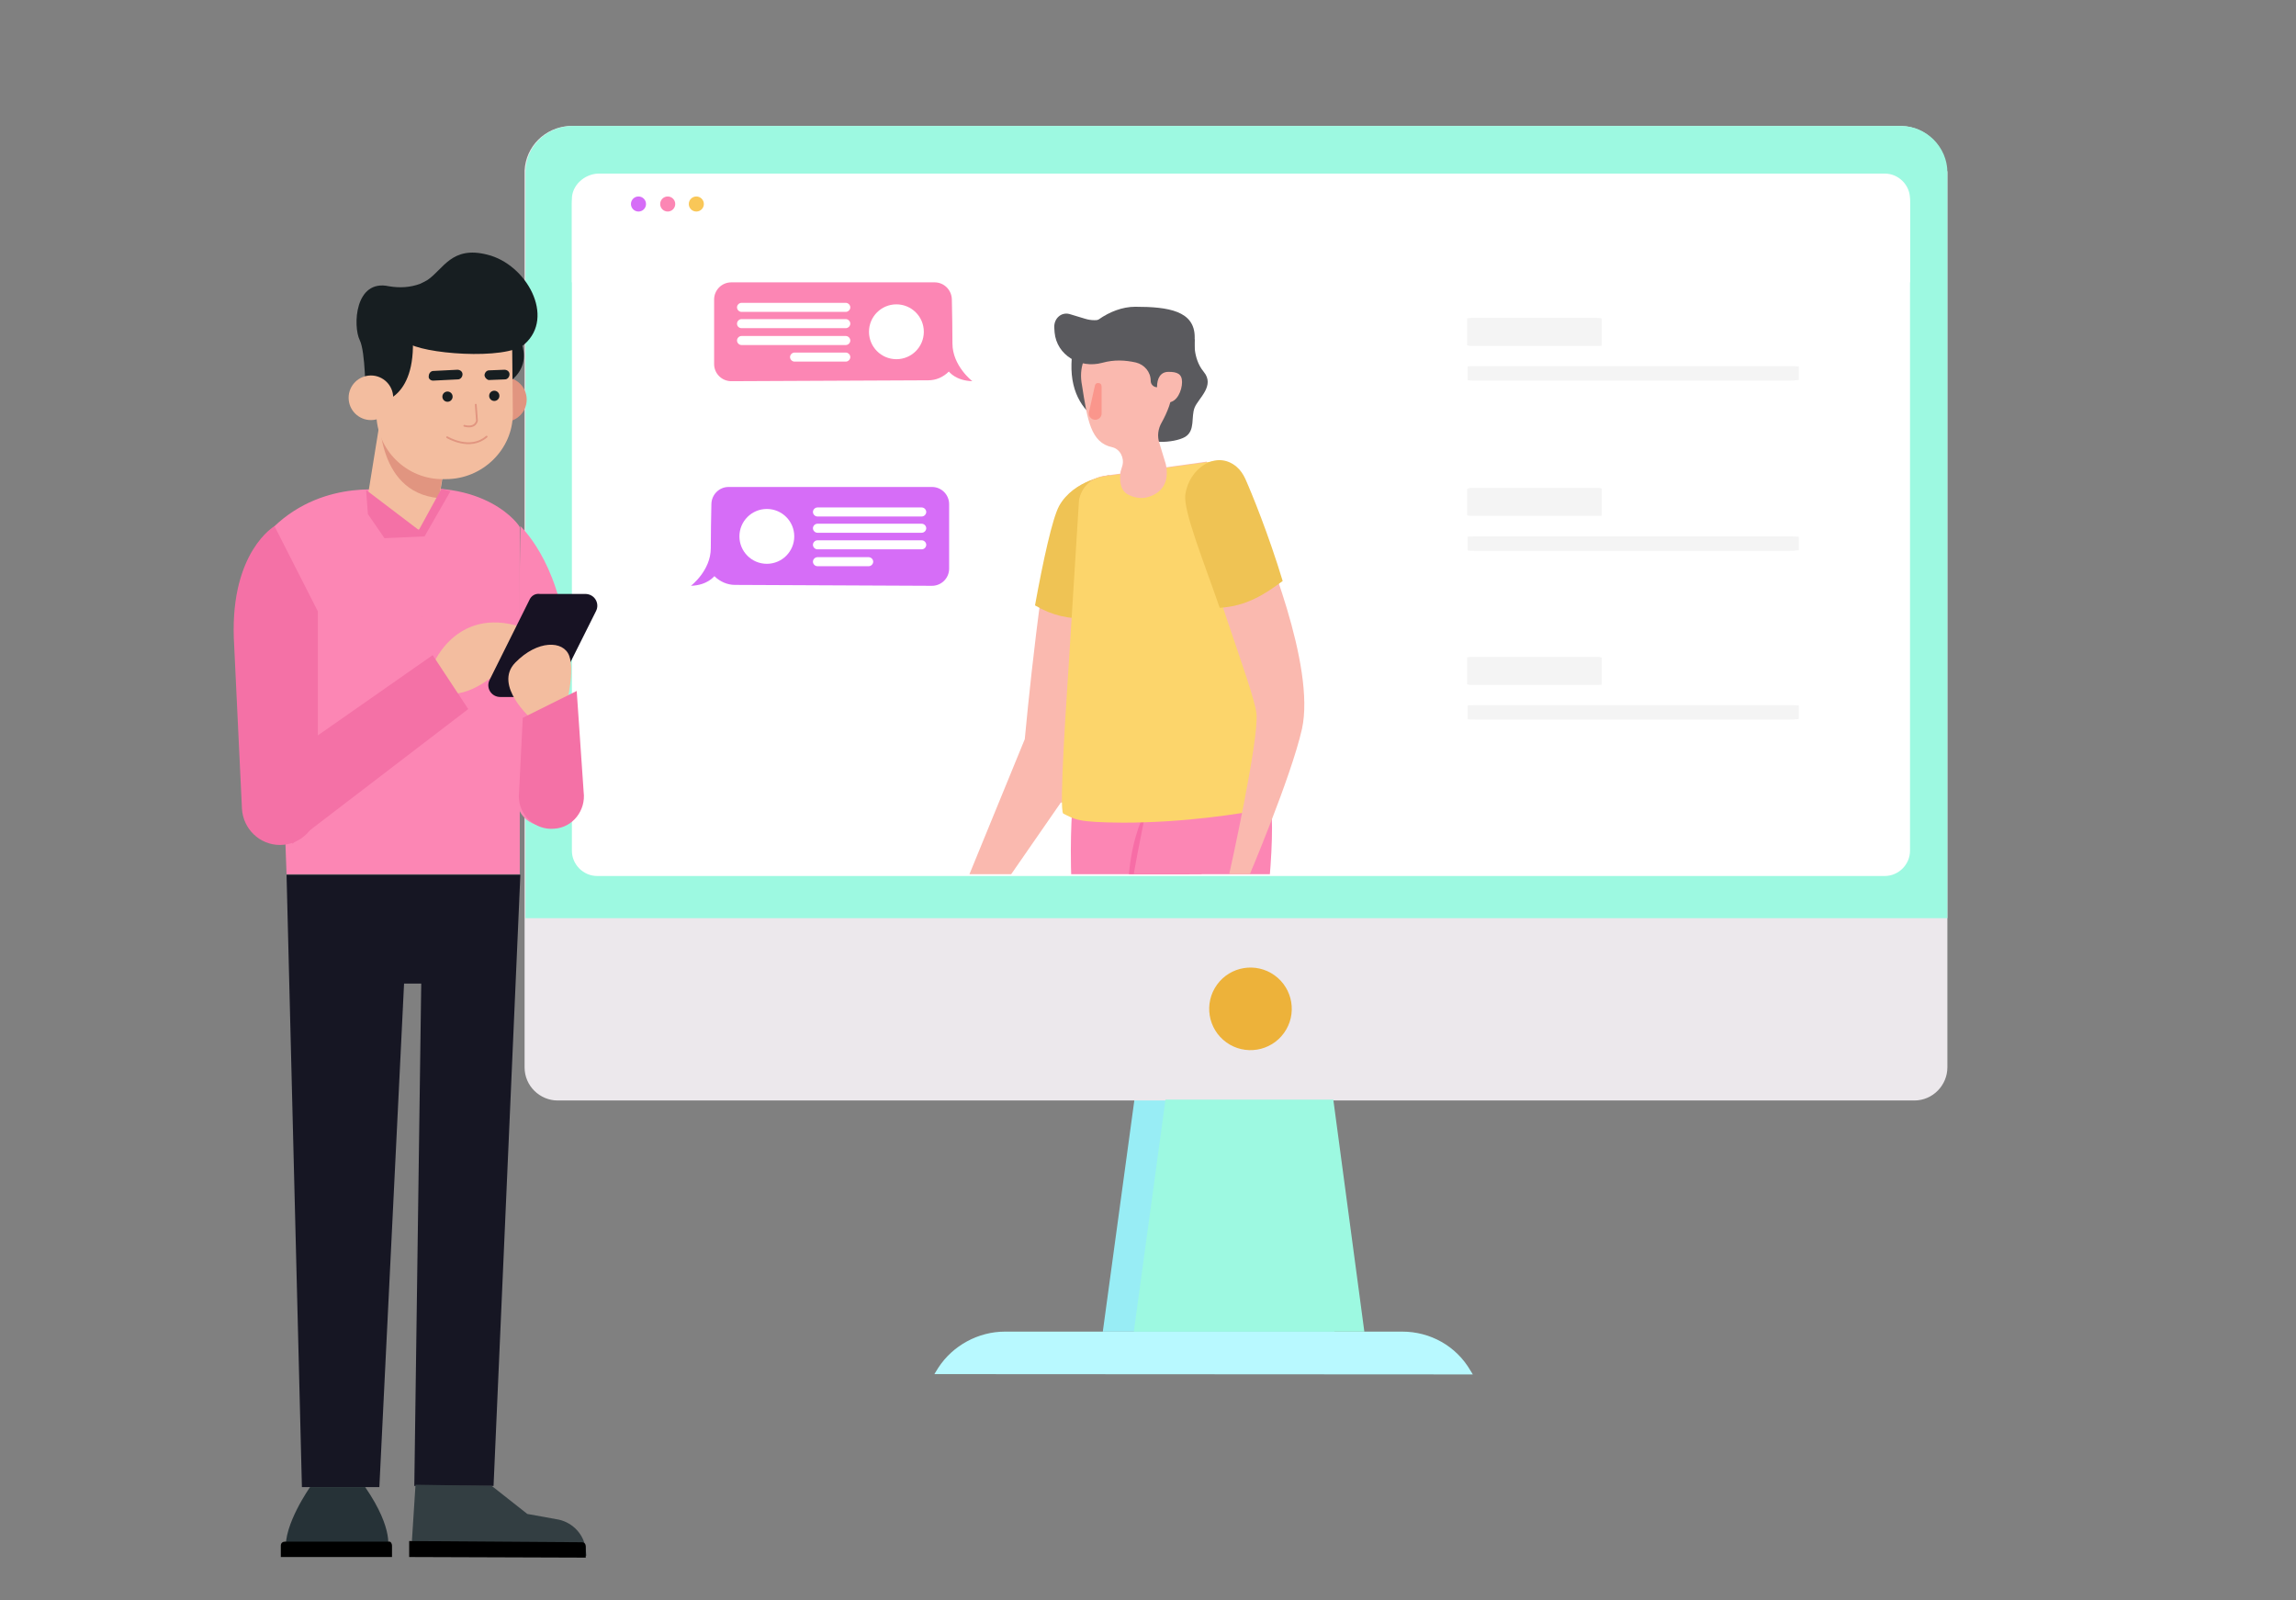 <?xml version="1.0" encoding="utf-8"?>
<!-- Generator: Adobe Illustrator 21.0.0, SVG Export Plug-In . SVG Version: 6.00 Build 0)  -->
<svg version="1.1" id="Layer_1" xmlns="http://www.w3.org/2000/svg" xmlns:xlink="http://www.w3.org/1999/xlink" x="0px" y="0px"
	 width="762px" height="531px" viewBox="0 0 762 531" style="enable-background:new 0 0 762 531;" xml:space="preserve">
<rect x="0" y="0" width="762" height="531" fill="#808080" stroke="none"/>
<style type="text/css">
	.st0{fill:#98EDF5;}
	.st1{fill:#B8F9FF;}
	.st2{fill:#ECE8EC;}
	.st3{fill:#EDB23A;}
	.st4{fill:#9DF9E1;}
	.st5{fill:#FFFFFF;}
	.st6{fill:#D66DF7;}
	.st7{fill:#FC86B4;}
	.st8{fill:#F9C758;}
	.st9{fill:#F4F4F4;}
	.st10{fill:none;}
	.st11{fill:#F471A6;}
	.st12{fill:#F3BD9F;}
	.st13{fill:#171223;}
	.st14{fill:#E19580;}
	.st15{fill:#171E21;}
	.st16{fill:none;stroke:#E19580;stroke-width:0.601;stroke-linecap:round;stroke-linejoin:round;stroke-miterlimit:10;}
	.st17{fill:#161623;}
	.st18{fill:#333E42;}
	.st19{fill:#263237;}
	.st20{clip-path:url(#SVGID_2_);fill:#FAB9AF;}
	.st21{clip-path:url(#SVGID_4_);fill:#EFC354;}
	.st22{clip-path:url(#SVGID_6_);fill:#FAB9AF;}
	.st23{clip-path:url(#SVGID_8_);fill:#FAB9AF;}
	.st24{clip-path:url(#SVGID_10_);fill:#FAB9AF;}
	.st25{clip-path:url(#SVGID_12_);fill:#FC86B4;}
	.st26{clip-path:url(#SVGID_14_);fill:#F76DA6;}
	.st27{clip-path:url(#SVGID_16_);fill:#FC86B4;}
	.st28{clip-path:url(#SVGID_18_);fill:#FCD56B;}
	.st29{clip-path:url(#SVGID_20_);fill:#FAB9AF;}
	.st30{clip-path:url(#SVGID_22_);fill:#EFC354;}
	.st31{clip-path:url(#SVGID_24_);fill:#5A5A5E;}
	.st32{clip-path:url(#SVGID_26_);fill:#5A5A5E;}
	.st33{clip-path:url(#SVGID_28_);fill:#FAB9AF;}
	.st34{clip-path:url(#SVGID_30_);fill:#5A5A5E;}
	.st35{clip-path:url(#SVGID_32_);fill:#FAB9AF;}
	.st36{clip-path:url(#SVGID_34_);fill:#FA968C;}
</style>
<polygon class="st0" points="442.9,441.9 366,441.9 376.5,364.9 432.4,364.9 "/>
<path class="st1" d="M310.1,456l1.3-2.1c4.8-7.4,13.3-12,22.1-12h131.9c9.3,0,17.9,4.8,22.6,12.9l0.8,1.3L310.1,456L310.1,456z"/>
<path class="st2" d="M646.3,57.2v297c0,5.9-4.8,11-11,11H185.1c-5.9,0-11-4.8-11-11v-297c0-0.2,0-0.4,0-0.6
	c0.4-8,6.7-14.3,14.8-14.8c0.2,0,0.4,0,0.6,0h441.2c0.2,0,0.4,0,0.6,0c8,0.4,14.3,6.7,14.8,14.8C646.3,56.8,646.3,57,646.3,57.2z"/>
<ellipse transform="matrix(0.584 -0.812 0.812 0.584 -98.985 476.282)" class="st3" cx="414.9" cy="334.6" rx="13.7" ry="13.7"/>
<path class="st4" d="M174.4,57.2v247.5h471.9V57.2c0-8.4-7-15.4-15.4-15.4H189.8C181.1,42,174.4,48.8,174.4,57.2z"/>
<path class="st5" d="M189.8,66v216.3c0,4.6,3.8,8.4,8.4,8.4h427.3c4.6,0,8.4-3.8,8.4-8.4V66c0-4.6-3.8-8.4-8.4-8.4h-427
	C193.8,57.8,189.8,61.6,189.8,66z"/>
<polygon class="st4" points="452.8,441.9 376.3,441.9 386.8,364.9 442.5,364.9 "/>
<path class="st5" d="M633.9,93.7H189.8V67.5c0-5.5,4.4-9.7,9.7-9.7h424.7c5.5,0,9.7,4.4,9.7,9.7V93.7L633.9,93.7z"/>
<circle class="st6" cx="211.9" cy="67.7" r="2.5"/>
<circle class="st7" cx="221.6" cy="67.7" r="2.5"/>
<circle class="st8" cx="231.1" cy="67.7" r="2.5"/>
<path id="Rectangle_17_" class="st9" d="M488.4,105.5h41.7c0.8,0,1.5,0.2,1.5,0.2v8.9c0,0.2-0.6,0.2-1.5,0.2h-41.7
	c-0.8,0-1.5-0.2-1.5-0.2v-8.9C487,105.7,487.6,105.5,488.4,105.5z"/>
<path id="Rectangle_13_" class="st9" d="M490.5,121.5h103.1c1.9,0,3.4,0,3.4,0.2v4.4c0,0-1.5,0.2-3.4,0.2H490.5
	c-1.9,0-3.4,0-3.4-0.2v-4.4C486.7,121.5,488.4,121.5,490.5,121.5z"/>
<path id="Rectangle_10_" class="st9" d="M488.4,161.9h41.7c0.8,0,1.5,0.2,1.5,0.2v8.9c0,0.2-0.6,0.2-1.5,0.2h-41.7
	c-0.8,0-1.5-0.2-1.5-0.2v-8.6C487,162.2,487.6,161.9,488.4,161.9z"/>
<path id="Rectangle_7_" class="st9" d="M490.5,178h103.1c1.9,0,3.4,0,3.4,0.2v4.4c0,0-1.5,0.2-3.4,0.2H490.5c-1.9,0-3.4,0-3.4-0.2
	v-4.4C486.7,178,488.4,178,490.5,178z"/>
<path id="Rectangle_5_" class="st9" d="M488.4,218h41.7c0.8,0,1.5,0.2,1.5,0.2v8.9c0,0.2-0.6,0.2-1.5,0.2h-41.7
	c-0.8,0-1.5-0.2-1.5-0.2v-8.9C487,218.2,487.6,218,488.4,218z"/>
<path id="Rectangle_4_" class="st9" d="M490.5,234h103.1c1.9,0,3.4,0,3.4,0.2v4.4c0,0-1.5,0.2-3.4,0.2H490.5c-1.9,0-3.4,0-3.4-0.2
	v-4.4C486.7,234,488.4,234,490.5,234z"/>
<g>
	<path class="st7" d="M172.7,174.6c0,0,12.6,11.6,15.2,37.1l1.5,52.9c0.2,4.2-2.7,7.8-6.7,9.1l0,0c-5.7,1.5-11.4-2.7-11.2-9.1
		L172.7,174.6z"/>
	<path class="st7" d="M130.3,163c0,0-22.3-4.6-39.4,11.8l4.2,115.3h77.4V175C172.7,174.6,161.1,157.9,130.3,163z"/>
	<path class="st7" d="M139,176.9c0,0,3.6,71.7,0,113.4"/>
	<line class="st10" x1="172" y1="269" x2="171" y2="194.6"/>
</g>
<path class="st11" d="M91.1,174.6c0,0-14.5,8.4-13.5,37.1l2.7,56.7c0.4,6.7,5.9,12,12.6,12l0,0c7,0,12.6-5.7,12.6-12.6v-64.9
	L91.1,174.6z"/>
<path class="st12" d="M143.8,220.5c0-0.4,8.4-20.4,31-11.8l-9.1,13.9c0,0-10.1,9.7-18.3,7.2C139.6,227.7,143.8,220.5,143.8,220.5z"
	/>
<polygon class="st11" points="143.6,217.4 95.1,251.3 97,280 155.4,235.3 "/>
<path class="st13" d="M175.6,199.3l-13.1,26.3c-1.3,2.5,0.4,5.7,3.6,5.7h14.8c1.5,0,2.7-0.8,3.6-1.9l13.3-26.6
	c1.3-2.5-0.4-5.7-3.6-5.7h-15C177.7,196.9,176.3,197.6,175.6,199.3z"/>
<path class="st12" d="M176.5,238.7c0,0-12.9-11.2-5.5-18.8c7.4-7.6,16-7.4,17.9-2.3c1.9,5.1-0.8,15.6-0.8,15.6L176.5,238.7z"/>
<path class="st11" d="M173.5,238.2l17.9-8.9l2.3,33.5c0.8,6.1-3.6,11.8-9.7,12.2l0,0c-6.3,0.6-11.8-4.4-11.8-10.7L173.5,238.2z"/>
<g>
	<path class="st12" d="M122.3,163.2l3.6-22.3l23.2,3.8l-3.6,22.3c-1.1,6.3-7,10.7-13.5,9.7l0,0C125.7,175.9,121.3,169.7,122.3,163.2
		z"/>
</g>
<path class="st14" d="M125.9,135.4c0,0-1.9,28,19.8,29.9l2.1-13.7L125.9,135.4z"/>
<polygon class="st11" points="121.5,162.6 139,175.9 146.5,162.2 149.5,163 140.9,178 127.6,178.6 122.1,170.6 "/>
<ellipse transform="matrix(1 -5.938280e-03 5.938280e-03 1 -0.785 0.997)" class="st14" cx="167.4" cy="132.6" rx="7.4" ry="7.4"/>
<path class="st15" d="M170.8,109.5c0,0,9.9,12.6-5.9,19.6l-3.4-1.3c0,0-6.5-13.5,0.4-21.7L170.8,109.5z"/>
<path class="st12" d="M148,159h-0.8c-12.2,0.2-22.3-9.7-22.3-21.9v-24.9c0-3.2,2.5-5.7,5.7-5.7l29.1-0.2c5.7,0,10.3,4.6,10.3,10.3
	l0.2,20.7C170.2,149.1,160.2,159,148,159z"/>
<g>
	
		<ellipse transform="matrix(7.131985e-02 -0.998 0.998 7.131985e-02 6.496 270.34)" class="st15" cx="148.4" cy="131.7" rx="1.7" ry="1.7"/>
	
		<ellipse transform="matrix(7.132447e-02 -0.998 0.998 7.132447e-02 21.208 285.658)" class="st15" cx="164" cy="131.4" rx="1.7" ry="1.7"/>
	<path class="st16" d="M157.9,134.3l0.4,5.3c0,0-0.4,2.7-4.2,1.7"/>
	<path class="st16" d="M148.4,145.1c0,0,7.6,4.6,13.1-0.2"/>
	<path class="st15" d="M143.6,126.3c0.2,0,0.2,0,0.4,0l8-0.4c0.8,0,1.5-0.8,1.5-1.7s-0.8-1.5-1.7-1.5l-8,0.4c-0.8,0-1.5,0.8-1.5,1.7
		C142.1,125.7,143,126.3,143.6,126.3z"/>
	<path class="st15" d="M162.1,126.1c0.2,0,0.2,0,0.4,0l5.1-0.2c0.8,0,1.5-0.8,1.5-1.7s-0.8-1.5-1.7-1.5l-5.1,0.2
		c-0.8,0-1.5,0.8-1.5,1.7C160.9,125.3,161.5,125.9,162.1,126.1z"/>
</g>
<path class="st15" d="M126.1,133.5c0,0,12.9-1.1,10.7-24.2l-13.5-6.3v3.6L126.1,133.5z"/>
<path class="st15" d="M125.9,131.2h-4.6c0,0,0-14.5-1.9-18.3c-2.3-4.6-1.7-20.4,9.7-17.9c3.6,0.6,7,0.4,10.3-0.8
	c0.8-0.4,1.7-0.8,2.5-1.3c5.3-3.6,8-11.4,19.8-8.4c13.1,3.2,22.6,20.7,12.4,29.7c-6.1,5.5-34.6,3.2-39-0.6l-5.7,8.4L125.9,131.2z"/>
<ellipse transform="matrix(1 -5.922235e-03 5.922235e-03 1 -0.78 0.732)" class="st12" cx="123.1" cy="132" rx="7.4" ry="7.4"/>
<g>
	<polygon class="st17" points="95.1,290.3 100.2,493.5 125.9,493.5 134.1,326.4 139.8,326.4 137.5,493.1 163.8,493.1 172.7,290.3 	
		"/>
	<g>
		<path class="st18" d="M163.2,493.1l11.8,9.3l10.5,1.9c4.8,1.1,8.4,5.1,8.9,9.9l0.2,2.1l-58.2-0.2l1.5-23.4L163.2,493.1z"/>
		<path d="M135.8,516.7l58.6,0.2v-3.8c0-0.6-0.4-1.3-1.3-1.3l-57.3-0.4V516.7"/>
	</g>
	<g>
		<path class="st19" d="M102.9,493.5c0,0-8.9,12.6-8,20.9h33.7c0,0,2.5-6.5-7.4-20.9H102.9z"/>
		<path d="M93,516.7h37.1v-3.8c0-0.6-0.4-1.3-0.8-1.3H94.5c-0.6,0-1.3,0.4-1.3,1.3v3.8"/>
	</g>
</g>
<g>
	<g>
		<path class="st5" d="M466.7,121.7c0,0.2,0,0.6-0.2,0.8l-2.5,2.5c-0.2,0.2-0.2,0.2-0.4,0.4c-0.2,0-0.4,0.2-0.6,0.2c0,0,0,0-0.2,0
			h-0.2c-0.2,0-0.6,0-1.1-0.2c-0.6,0-1.3-0.2-1.9-0.6c-0.8-0.4-1.7-0.8-2.5-1.5c-1.1-0.6-1.9-1.5-3.2-2.5c-0.8-0.8-1.7-1.7-2.1-2.5
			c-0.6-0.8-1.1-1.5-1.5-2.1c-0.4-0.6-0.6-1.3-0.8-1.9s-0.2-1.1-0.4-1.5c0-0.4,0-0.6,0-0.8s0-0.4,0-0.4c0-0.2,0-0.4,0.2-0.6
			c0-0.2,0.2-0.4,0.4-0.4l2.5-2.5c0.2-0.2,0.4-0.2,0.6-0.2c0.2,0,0.2,0,0.4,0.2c0.2,0,0.2,0.2,0.4,0.4l1.9,3.8
			c0.2,0.2,0.2,0.4,0,0.6c0,0.2-0.2,0.4-0.4,0.6l-0.8,0.8c0,0,0,0,0,0.2c0,0,0,0,0,0.2s0.2,0.6,0.4,0.8s0.4,0.6,0.6,1.1
			c0.2,0.4,0.8,0.8,1.3,1.5c0.6,0.6,1.1,1.1,1.5,1.3c0.4,0.4,0.8,0.6,1.1,0.6c0.2,0.2,0.4,0.2,0.6,0.2h0.2c0,0,0,0,0.2,0
			c0,0,0,0,0.2,0l1.1-1.1c0.2-0.2,0.4-0.2,0.8-0.2c0.2,0,0.4,0,0.4,0.2l0,0l3.6,2.1C466.5,121.3,466.5,121.5,466.7,121.7z"/>
	</g>
</g>
<g>
	<path class="st7" d="M322.7,126.5c0,0-6.6-5.1-6.6-12.5c0-4.3-0.1-10.3-0.2-14.7c-0.1-3.1-2.6-5.6-5.7-5.6h-67.5
		c-3.2,0-5.7,2.6-5.7,5.7v21.4c0,3.2,2.6,5.7,5.7,5.7l65.4-0.3c2.5,0,4.9-1,6.8-2.9l0,0C315,123.3,317,126.3,322.7,126.5z"/>
	<g>
		<circle class="st5" cx="297.5" cy="110.1" r="9.1"/>
		<g>
			<path class="st5" d="M246.1,103.5h34.6c0.8,0,1.5-0.7,1.5-1.5l0,0c0-0.8-0.7-1.5-1.5-1.5h-34.6c-0.8,0-1.5,0.7-1.5,1.5l0,0
				C244.6,102.8,245.3,103.5,246.1,103.5z"/>
			<path class="st5" d="M246.1,108.9h34.6c0.8,0,1.5-0.7,1.5-1.5l0,0c0-0.8-0.7-1.5-1.5-1.5h-34.6c-0.8,0-1.5,0.7-1.5,1.5l0,0
				C244.6,108.3,245.3,108.9,246.1,108.9z"/>
			<path class="st5" d="M246.1,114.5h34.6c0.8,0,1.5-0.7,1.5-1.5l0,0c0-0.8-0.7-1.5-1.5-1.5h-34.6c-0.8,0-1.5,0.7-1.5,1.5l0,0
				C244.6,113.8,245.3,114.5,246.1,114.5z"/>
			<path class="st5" d="M263.7,120h17c0.8,0,1.5-0.7,1.5-1.5l0,0c0-0.8-0.7-1.5-1.5-1.5h-17c-0.8,0-1.5,0.7-1.5,1.5l0,0
				C262.2,119.3,262.9,120,263.7,120z"/>
		</g>
	</g>
</g>
<g>
	<path class="st6" d="M237.1,191.2L237.1,191.2c1.8,1.8,4.3,2.9,6.8,2.9l65.4,0.3c3.1,0,5.7-2.5,5.7-5.7v-21.4
		c0-3.1-2.5-5.7-5.7-5.7h-67.5c-3.1,0-5.6,2.5-5.7,5.6c-0.1,4.4-0.2,10.5-0.2,14.7c0,7.5-6.6,12.5-6.6,12.5
		C234.9,194.2,237,191.2,237.1,191.2z"/>
	<g>
		<circle class="st5" cx="254.5" cy="178" r="9.1"/>
		<g>
			<path class="st5" d="M307.4,169.9L307.4,169.9c0-0.8-0.7-1.5-1.5-1.5h-34.6c-0.8,0-1.5,0.7-1.5,1.5l0,0c0,0.8,0.7,1.5,1.5,1.5
				h34.6C306.7,171.4,307.4,170.7,307.4,169.9z"/>
			<path class="st5" d="M307.4,175.3L307.4,175.3c0-0.8-0.7-1.5-1.5-1.5h-34.6c-0.8,0-1.5,0.7-1.5,1.5l0,0c0,0.8,0.7,1.5,1.5,1.5
				h34.6C306.7,176.8,307.4,176.1,307.4,175.3z"/>
			<path class="st5" d="M307.4,180.8L307.4,180.8c0-0.8-0.7-1.5-1.5-1.5h-34.6c-0.8,0-1.5,0.7-1.5,1.5l0,0c0,0.8,0.7,1.5,1.5,1.5
				h34.6C306.7,182.3,307.4,181.6,307.4,180.8z"/>
			<path class="st5" d="M289.8,186.4L289.8,186.4c0-0.8-0.7-1.5-1.5-1.5h-17c-0.8,0-1.5,0.7-1.5,1.5l0,0c0,0.8,0.7,1.5,1.5,1.5h17
				C289.1,187.9,289.8,187.2,289.8,186.4z"/>
		</g>
	</g>
</g>
<g>
	<g>
		<g>
			<defs>
				<rect id="SVGID_1_" x="306.3" y="82.6" width="147.8" height="207.5"/>
			</defs>
			<clipPath id="SVGID_2_">
				<use xlink:href="#SVGID_1_"  style="overflow:visible;"/>
			</clipPath>
			<path class="st20" d="M365.7,172.8c1.3-3.2,3.9-12.9,2.6-15.1c0,0-11.7,1.4-16.6,10.2c-5.4,9.8-11.6,77.4-11.6,77.4l-21.8,53.2
				c0.3,3.6,2,6.8,4.9,9.5l35.4-51.1C358.5,257,361.6,183.1,365.7,172.8z"/>
		</g>
	</g>
	<g>
		<g>
			<defs>
				<rect id="SVGID_3_" x="306.3" y="82.6" width="147.8" height="207.5"/>
			</defs>
			<clipPath id="SVGID_4_">
				<use xlink:href="#SVGID_3_"  style="overflow:visible;"/>
			</clipPath>
			<path class="st21" d="M361.5,205.2c1.1-15.1,3.2-19.9,4.1-26.9c0.5-3.4,3.8-18.4,2.5-20.6c0,0-11.7,1.4-16.6,10.2
				c-2.2,4-5.3,18.1-8,33C349,204.2,355,205.6,361.5,205.2z"/>
		</g>
	</g>
	<g>
		<g>
			<defs>
				<rect id="SVGID_5_" x="306.3" y="82.6" width="147.8" height="207.5"/>
			</defs>
			<clipPath id="SVGID_6_">
				<use xlink:href="#SVGID_5_"  style="overflow:visible;"/>
			</clipPath>
			<path class="st22" d="M344.1,266.4l7.2-26.8c0.9-3.6,3.8-8.3,4-12l3-61.5c0.6-4.3,3.9-7.6,8.2-8.2l34-4.7L422,265.6L344.1,266.4z
				"/>
		</g>
	</g>
	<g>
		<g>
			<defs>
				<rect id="SVGID_7_" x="306.3" y="82.6" width="147.8" height="207.5"/>
			</defs>
			<clipPath id="SVGID_8_">
				<use xlink:href="#SVGID_7_"  style="overflow:visible;"/>
			</clipPath>
			<path class="st23" d="M375.9,433v12.1c0,2.4,0.3,4.9,1,7.2l1,3.7c0.9,3.1-1.5,6.1-4.6,6.1c-8.3,0-22.3,0-26,0
				c-0.6,0-1.1-0.3-1.3-1c-0.3-3.6,9.9-5.9,17.6-8.9c5.9-2.3,5.5-12.8,4.8-19c-0.2-2.3,1.6-4.3,4-4.1l0,0
				C374.4,429.5,375.9,431.1,375.9,433z"/>
		</g>
	</g>
	<g>
		<g>
			<defs>
				<rect id="SVGID_9_" x="306.3" y="82.6" width="147.8" height="207.5"/>
			</defs>
			<clipPath id="SVGID_10_">
				<use xlink:href="#SVGID_9_"  style="overflow:visible;"/>
			</clipPath>
			<path class="st24" d="M432.6,429.6l4.1,13.9c0.2,0.6,0.5,1.1,0.8,1.7l3,4.4c1.8,2.8,0.6,6.6-2.6,7.6c0,0-6,2.1-12.1,4.1
				c-6.3,2.1-14.3,0.3-14.3-1.3c0-3.7,3.4-0.8,9.2-4.6c2-1.3,3.9-2.6,5.7-4c4.9-3.9,0.6-13.8-2.4-19.3c-1-2,0.1-4.5,2.3-4.9l1.5-0.3
				C429.8,426.2,432,427.5,432.6,429.6z"/>
		</g>
	</g>
	<g>
		<g>
			<defs>
				<rect id="SVGID_11_" x="306.3" y="82.6" width="147.8" height="207.5"/>
			</defs>
			<clipPath id="SVGID_12_">
				<use xlink:href="#SVGID_11_"  style="overflow:visible;"/>
			</clipPath>
			<path class="st25" d="M402.1,267.4l-45.8-3.8c0,0-4.6,33.2,6.9,93.5c5.4,28.3,16.7,82.2,16.7,82.2c2.8,1.3,5.6,1.5,8.5,0.8
				c0,0,0.8-23.8,1.4-49.4c0.5-24.6,0.7-50.8,2.2-59.4C395.5,313.7,402.1,267.4,402.1,267.4z"/>
		</g>
	</g>
	<g>
		<g>
			<defs>
				<rect id="SVGID_13_" x="306.3" y="82.6" width="147.8" height="207.5"/>
			</defs>
			<clipPath id="SVGID_14_">
				<use xlink:href="#SVGID_13_"  style="overflow:visible;"/>
			</clipPath>
			<path class="st26" d="M384.8,434.2c-0.7-5.3-3-47.7-6.8-61.7c-5.3-19.2,7.1-27.3,2.4-41.2c-13.7-40.8,0.2-62.8,0.2-62.8l17.5-1.1
				c0,0-6.7,46.2-9.9,63.8c-1.6,8.6-1.7,34.8-2.2,59.4C385.6,408.6,385.1,425.5,384.8,434.2z"/>
		</g>
	</g>
	<g>
		<g>
			<defs>
				<rect id="SVGID_15_" x="306.3" y="82.6" width="147.8" height="207.5"/>
			</defs>
			<clipPath id="SVGID_16_">
				<use xlink:href="#SVGID_15_"  style="overflow:visible;"/>
			</clipPath>
			<path class="st27" d="M380.5,268c-4.7,25.3-15.3,63.2,5.1,98.8s41.6,72.6,41.6,72.6c2.8,0.1,5.3-0.9,7.6-2.6c0,0-3.6-16.1-8.7-35
				c-5.9-21.5-13.3-46.9-11.3-60.1c4-24.7,8.5-57.7,7.1-73.8C420.6,251.9,383,254.7,380.5,268z"/>
		</g>
	</g>
	<g>
		<g>
			<defs>
				<rect id="SVGID_17_" x="306.3" y="82.6" width="147.8" height="207.5"/>
			</defs>
			<clipPath id="SVGID_18_">
				<use xlink:href="#SVGID_17_"  style="overflow:visible;"/>
			</clipPath>
			<path class="st28" d="M352.9,270c-1.6-0.8,1.3-40.9,1.8-49.6l3.4-54.4c0.7-4.1,4-7.4,8.2-7.9l37-5.1l19.3,111
				c0.5,2.1-0.9,4.1-3,4.5c-7.7,1.5-26.2,4.5-46.9,4.5C357.3,272.9,356.8,271.9,352.9,270z"/>
		</g>
	</g>
	<g>
		<g>
			<defs>
				<rect id="SVGID_19_" x="306.3" y="82.6" width="147.8" height="207.5"/>
			</defs>
			<clipPath id="SVGID_20_">
				<use xlink:href="#SVGID_19_"  style="overflow:visible;"/>
			</clipPath>
			<path class="st29" d="M413.4,167.8c1.1,0.9,2,2.2,2.5,3.6c3.7,8.6,20.8,49.6,16.2,70.5c-3.6,16-17.8,49.4-17.8,49.4
				s-1.8-0.1-3.2-0.3c-1.5-0.3-3.1-1.1-3.1-1.1s9.9-44.5,9-53.1c-0.9-8.6-18.6-52.1-17.4-60.6C400.6,168.4,407.4,162.7,413.4,167.8z
				"/>
		</g>
	</g>
	<g>
		<g>
			<defs>
				<rect id="SVGID_21_" x="306.3" y="82.6" width="147.8" height="207.5"/>
			</defs>
			<clipPath id="SVGID_22_">
				<use xlink:href="#SVGID_21_"  style="overflow:visible;"/>
			</clipPath>
			<path class="st30" d="M425.7,192.8c-4.7-15.5-10.3-29.2-12.4-33.9c-0.7-1.5-1.6-2.9-2.9-4c-6.7-5.7-15.8,0.5-17,9.2
				c-0.8,5.2,6,22,11.4,37.6C413.6,201.2,419.8,197.2,425.7,192.8z"/>
		</g>
	</g>
	<g>
		<g>
			<defs>
				<rect id="SVGID_23_" x="306.3" y="82.6" width="147.8" height="207.5"/>
			</defs>
			<clipPath id="SVGID_24_">
				<use xlink:href="#SVGID_23_"  style="overflow:visible;"/>
			</clipPath>
			<path class="st31" d="M396.5,112.6c0,0-0.8,6.2,3,10.8s-1.7,8.7-3,11.8c-1.3,3.1,0.3,7.7-3.2,9.8c-3.6,2.1-13.7,2.6-15.3-1
				C376.3,140.3,385,110.4,396.5,112.6z"/>
		</g>
	</g>
	<g>
		<g>
			<defs>
				<rect id="SVGID_25_" x="306.3" y="82.6" width="147.8" height="207.5"/>
			</defs>
			<clipPath id="SVGID_26_">
				<use xlink:href="#SVGID_25_"  style="overflow:visible;"/>
			</clipPath>
			<path class="st32" d="M355.6,120.7C355,141.1,374,145,385,145c11,0,11.5-24.4,11.5-33.1c0-8.7-8.6-10.1-19.7-10.1
				c-8.6,0-16.9,6.7-20.2,13.1C355.7,116.6,355.7,118.9,355.6,120.7z"/>
		</g>
	</g>
	<g>
		<g>
			<defs>
				<rect id="SVGID_27_" x="306.3" y="82.6" width="147.8" height="207.5"/>
			</defs>
			<clipPath id="SVGID_28_">
				<use xlink:href="#SVGID_27_"  style="overflow:visible;"/>
			</clipPath>
			<path class="st33" d="M376.3,109.5c9.2,0,12.6,6.6,12.9,18.6c0.1,4.5-2,9.1-3.6,12c-1.3,2.2-1.6,4.7-0.8,7l2.1,6.9
				c1.4,6.3-1.6,9.8-6.1,11c-2.2,0.6-4.8,0.1-6.8-1.1c-2.3-1.5-2.5-4.7-2.1-7.4l0.6-2c0.7-2.6-0.8-5.5-3.4-6.1
				c-7.1-1.5-8.2-9-10-20.5C356.8,116.2,367.1,109.5,376.3,109.5z"/>
		</g>
	</g>
	<g>
		<g>
			<defs>
				<rect id="SVGID_29_" x="306.3" y="82.6" width="147.8" height="207.5"/>
			</defs>
			<clipPath id="SVGID_30_">
				<use xlink:href="#SVGID_29_"  style="overflow:visible;"/>
			</clipPath>
			<path class="st34" d="M354.9,104.2l5.3,1.6c2,0.6,4,0.6,6,0l10.6-3.1c6.4,0,16.9,3.6,15.6,12.9l-1.1,6.6
				c-0.5,2.6-2.6,4.6-5.3,4.8l0,0c-0.2,0.9-1,1.5-2,1.5c-1.1,0-2.1-0.9-2.1-2.1l0,0c0-3-2.1-5.4-4.9-6.1c-3.6-0.8-7.2-1-11.2,0.1
				c-7.4,2-15.1-2.5-15.8-10.1c0-0.5-0.1-0.9-0.1-1.5C349.7,105.7,352.2,103.5,354.9,104.2z"/>
		</g>
	</g>
	<g>
		<g>
			<defs>
				<rect id="SVGID_31_" x="306.3" y="82.6" width="147.8" height="207.5"/>
			</defs>
			<clipPath id="SVGID_32_">
				<use xlink:href="#SVGID_31_"  style="overflow:visible;"/>
			</clipPath>
			<path class="st35" d="M384,128.4c0,2.8,1,5.1,3.8,5.1c2.8,0,4.5-3.9,4.5-6.7s-1.7-3.4-4.5-3.4C385.1,123.4,384,125.6,384,128.4z"
				/>
		</g>
	</g>
	<g>
		<g>
			<defs>
				<rect id="SVGID_33_" x="306.3" y="82.6" width="147.8" height="207.5"/>
			</defs>
			<clipPath id="SVGID_34_">
				<use xlink:href="#SVGID_33_"  style="overflow:visible;"/>
			</clipPath>
			<path class="st36" d="M361.4,136.8c-0.2,1.3,0.7,2.5,2.1,2.5l0,0c1.1,0,2.1-0.9,2.1-2v-9c0-0.3-0.1-0.7-0.3-0.9
				c-0.2-0.2-0.6-0.3-0.9-0.3c-0.5,0-0.9,0.3-1,0.8L361.4,136.8z"/>
		</g>
	</g>
</g>
</svg>
